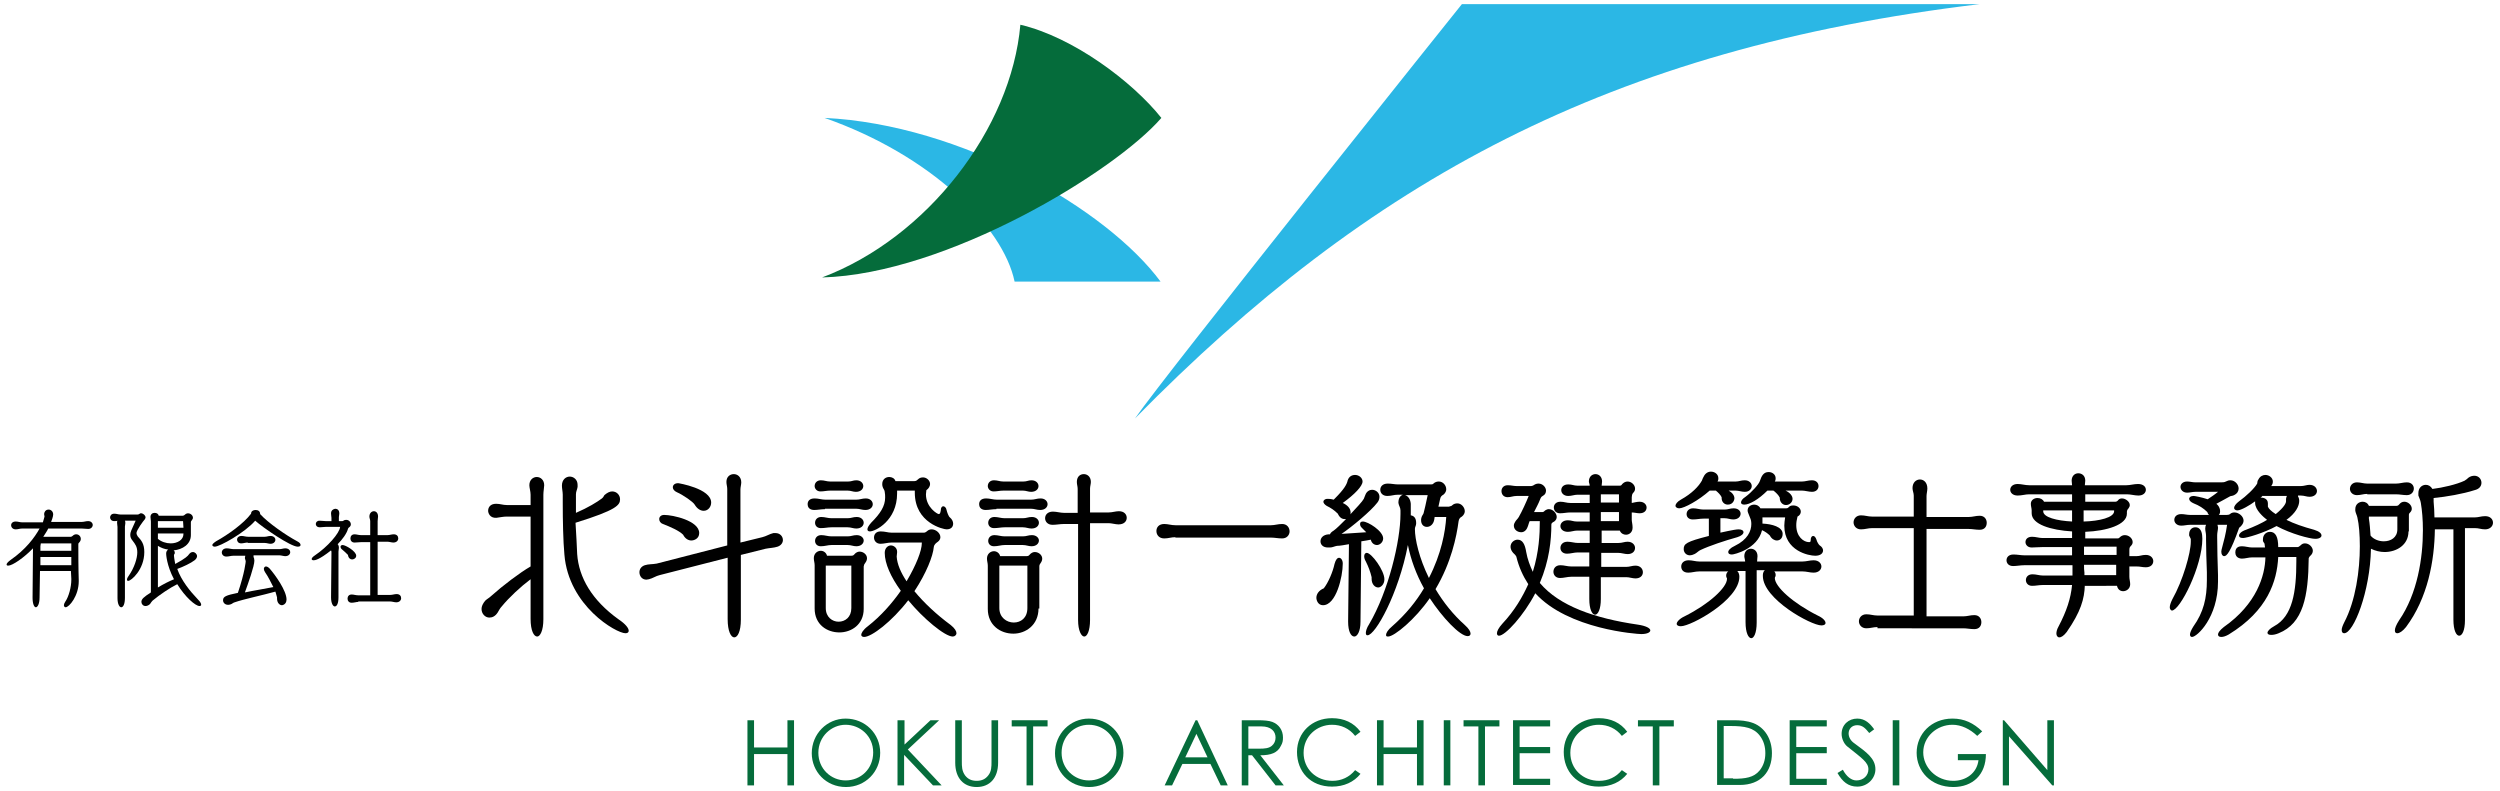 <?xml version="1.0" encoding="UTF-8"?>
<svg xmlns="http://www.w3.org/2000/svg" xmlns:xlink="http://www.w3.org/1999/xlink" version="1.1" x="0px" y="0px" viewBox="0 0 606.4 191.9" style="enable-background:new 0 0 606.4 191.9;" xml:space="preserve">
<style type="text/css">
	.st0{fill:#2BB7E5;}
	.st1{fill:#056C3B;}
</style>
<g id="レイヤー_1">
</g>
<g id="レイヤー_2">
	<g>
		<g>
			<path class="st0" d="M246.1,68.3h35.4c-13-17.6-48.3-38.1-81.5-39.7C225.7,37.6,243.3,54.9,246.1,68.3z"></path>
			<path class="st1" d="M247.5,6c12.8,3,27.2,13.8,34.2,22.6c-11.2,13-52.1,37.9-82.3,38.7C224.9,57.7,245.3,31.2,247.5,6z"></path>
			<path class="st0" d="M275.3,101.5C332,43.8,390.3,11.8,480.2,1H354.6C354.6,1,282.6,90.9,275.3,101.5z"></path>
		</g>
		<g>
			<g>
				<path d="M9.7,138.6l-0.1,6.3c0,1.6-0.5,2.4-0.9,2.4c-0.4,0-0.8-0.8-0.8-2.3c0,0,0-0.1,0-0.1l0.1-11.9c-2.2,2.3-5,4.2-6,4.2      c-0.3,0-0.4-0.1-0.4-0.3c0-0.2,0.3-0.6,1-1.1c3.6-2.5,5.8-5.4,7-7.6H5.4c-0.6,0-1,0.2-1.6,0.2c-0.7,0-1.1-0.5-1.1-1      c0-0.5,0.4-0.9,1.1-0.9c0.6,0,1,0.2,1.6,0.2h5c0.2-0.6,0.3-1.1,0.4-1.4c0-0.2-0.1-0.4-0.1-0.6c0-0.4,0.3-1.1,1.1-1.1      c0.5,0,1.1,0.4,1.1,1.2c0,0.1,0,0.5-0.5,1.8h7.4c0.6,0,1-0.2,1.6-0.2c0.7,0,1.1,0.5,1.1,0.9c0,0.5-0.4,1-1.1,1      c-0.6,0-1-0.1-1.6-0.1h-8.1c-0.3,0.7-0.8,1.3-1.2,2h6.7c0.1,0,0.3-0.1,0.4-0.2c0.3-0.3,0.6-0.4,0.9-0.4c0.6,0,1.1,0.5,1.1,1.1      c0,0.3-0.1,0.6-0.4,0.9c-0.2,0.2-0.2,0.2-0.2,0.5c0,6.5,0.1,8.2,0.1,8.6c0,0.1,0,0.2,0,0.3c0,3.5-2.3,6.3-3.2,6.3      c-0.2,0-0.4-0.2-0.4-0.5c0-0.2,0.1-0.5,0.3-0.8c0.9-1.3,1.5-3.6,1.5-5.4c0-0.1,0-0.2,0-0.2c0-0.7-0.1-1.3-0.1-1.9H9.7z       M17.3,135.1H9.8v2h7.5V135.1z M17.3,131.8H9.9c0,0.2-0.1,0.5-0.1,0.7v1.1h7.5V131.8z"></path>
				<path d="M28.5,127.8c0-0.3-0.1-0.6-0.1-1c0-0.2,0-0.4,0.1-0.5c-0.2,0.1-0.5,0.1-0.8,0.1c-0.7,0-1-0.5-1-0.9c0-0.4,0.3-0.9,1-0.9      c0.6,0,1,0.2,1.5,0.2h4.2c0.2,0,0.3-0.1,0.5-0.2c0.1-0.1,0.2-0.1,0.3-0.1c0.5,0,1.1,0.5,1.1,1c0,0.2-0.1,0.3-0.2,0.5      c-0.3,0.3-2,2.6-2,3.3c0,0.2,0.1,0.5,0.3,0.8c0.9,1,1.6,1.8,1.6,3.8c0,4.3-3.2,7-3.9,7c-0.2,0-0.3-0.1-0.3-0.3s0.1-0.5,0.4-0.9      c1.4-2,2.1-4.3,2.1-5.7c0-1.4-0.5-2-1.1-2.8c-0.5-0.6-0.6-1-0.6-1.5c0-0.6,0.2-1,1.3-3.4h-2.6c0.1,0.2,0.1,0.3,0.1,0.6      c0,0.3-0.1,0.6-0.1,0.8v17.3c0,1.5-0.4,2.3-0.9,2.3c-0.4,0-0.9-0.7-0.9-2.2V127.8z M36.6,126.5c0-0.4-0.1-0.8-0.1-1.1      c0-0.7,0.5-1,1-1c0.5,0,0.9,0.2,1,0.7h5.8c0,0,0.3,0,0.6-0.3c0.2-0.2,0.5-0.3,0.7-0.3c0.5,0,1.2,0.4,1.2,1.1      c0,0.2-0.1,0.3-0.2,0.5c-0.2,0.2-0.3,0.4-0.3,0.6l0,3c0,0,0,0,0,0.1c0,2.2-2,3.5-4.2,3.7c0.2,0.1,0.3,0.3,0.3,0.6      c0,0.1,0,0.2-0.1,0.3c-0.1,0.1-0.1,0.3-0.1,0.4c0,0.1,0.1,1,0.3,2c2.6-1.4,3.1-2,3.3-2.3c0.3-0.4,0.6-0.6,1-0.6c0.5,0,1,0.5,1,1      c0,0.3-0.2,0.7-0.6,1c-0.9,0.7-2.8,1.6-4.2,2.1c1,2.8,3,5.3,5.1,7.5c0.5,0.5,0.7,0.9,0.7,1.2c0,0.2-0.2,0.3-0.4,0.3      c-1,0-3.5-2.2-5.4-5.3c-1.8,0.9-4.2,2.5-6,4c-0.2,0.2-0.4,0.5-0.6,0.8c-0.3,0.3-0.7,0.5-1.1,0.5c-0.6,0-1-0.5-1-1      c0-0.7,0.6-1.2,2.3-2.3V126.5z M44.4,126.4h-6.1v1.6h6.2L44.4,126.4z M44.5,129.4h-6.2v1.3c0.8,0.7,2,1.1,3.1,1.1      c1.6,0,3.1-0.8,3.1-2.3C44.5,129.5,44.5,129.5,44.5,129.4L44.5,129.4z M38.3,142.5c1.3-0.8,2.7-1.5,3.9-2      c-1.8-3.4-1.9-6.1-1.9-6.2c0-0.5,0.2-0.8,0.5-1c-0.9-0.1-1.7-0.4-2.5-0.9V142.5z"></path>
				<path d="M52.1,132.6c-0.4,0-0.6-0.2-0.6-0.4c0-0.2,0.3-0.5,0.9-0.9c2.9-1.6,6.7-4.3,8.5-6.7c0-0.6,0.5-0.9,1.1-0.9      s1.1,0.3,1.1,1c1.9,2.1,6.2,5.1,9,6.6c0.6,0.3,0.8,0.6,0.8,0.9c0,0.3-0.3,0.4-0.7,0.4c-1.7,0-8.4-4.6-10.3-6.3      C59.4,129.2,53.3,132.6,52.1,132.6z M61.5,135.1c0.1,0.2,0.2,0.5,0.2,0.9c0,1.3-1.5,5.5-2.3,7.7c2.3-0.5,5-0.9,6.9-1.3      c-0.6-1.2-1.3-2.6-2-3.6c-0.2-0.3-0.3-0.6-0.3-0.8c0-0.3,0.2-0.6,0.5-0.6c0.3,0,0.6,0.2,0.9,0.5c1.4,1.6,4.1,5.4,4.1,7.5      c0,1.3-1.1,1.4-1.1,1.4c-0.6,0-1.2-0.6-1.2-1.6c0-0.1,0-0.2,0-0.3c-0.1-0.3-0.2-0.8-0.4-1.4c-3.2,0.9-7.6,1.8-9.9,2.6      c-0.4,0.1-0.6,0.4-1,0.5c-0.2,0.1-0.5,0.1-0.6,0.1c-0.7,0-1.2-0.5-1.2-1.1c0-0.9,0.7-1.2,3.6-1.8c1.7-5,1.9-7.6,1.9-7.6      c0-0.3-0.2-0.6-0.2-0.9c0-0.2,0.1-0.3,0.1-0.5h-2.9c-0.6,0-1.1,0.2-1.7,0.2c-0.7,0-1.1-0.5-1.1-1s0.4-1,1.2-1      c0.6,0,1.1,0.2,1.7,0.2h11.1c0.5,0,0.9-0.2,1.4-0.2c0.8,0,1.2,0.5,1.2,0.9c0,0.5-0.4,1-1.2,1c-0.4,0-1-0.2-1.4-0.2H61.5z       M60.1,131.6c-0.5,0-1.1,0.2-1.6,0.2c-0.7,0-1-0.5-1-0.9c0-0.5,0.4-0.9,1.1-0.9c0.5,0,1,0.2,1.6,0.2h4c0.5,0,0.9-0.2,1.4-0.2      c0.8,0,1.2,0.5,1.2,0.9c0,0.5-0.4,1-1.2,1c-0.4,0-0.9-0.2-1.4-0.2H60.1z"></path>
				<path d="M80.4,134c0-0.2,0-0.3-0.1-0.5c-2.9,2.3-3.9,2.4-4.2,2.4c-0.3,0-0.5-0.1-0.5-0.3c0-0.2,0.2-0.5,0.8-0.9      c3-2,6-5.4,6.1-6.9H79c-0.5,0-0.9,0.1-1.4,0.1c-0.7,0-1-0.4-1-0.8c0-0.4,0.3-0.8,0.9-0.8c0.5,0,1,0.1,1.5,0.1h1.4l0-0.8      c0-0.3-0.1-0.6-0.1-1c0,0,0,0,0-0.1c0-0.7,0.5-1,1-1.1c0.5,0,1,0.3,1,1.1c0,0,0,0,0,0.1c0,0.3-0.1,0.6-0.1,0.8      c0,0.1,0,0.1,0,0.1v0.9H83c0.1,0,0.2,0,0.3-0.1c0.3-0.2,0.5-0.2,0.7-0.2c0.6,0,1.1,0.5,1.1,1.1c0,0.2-0.1,0.5-0.4,0.7      c-0.1,0.1-0.2,0.1-0.3,0.4c-0.3,1.1-1.3,2.5-2.5,3.7c0.2,0.2,0.3,0.5,0.3,0.9c0,0.3-0.1,0.6-0.1,0.9v11.1c0,1.5-0.4,2.2-0.9,2.2      c-0.4,0-0.9-0.7-0.9-2.2L80.4,134z M83,133.3c-0.3-0.2-0.4-0.5-0.4-0.7c0-0.2,0.2-0.4,0.5-0.4c0.7,0,3.3,1.5,3.3,2.6      c0,0.6-0.6,0.9-1,0.9s-0.9-0.3-1-1.1C84,134.2,83.4,133.6,83,133.3z M86.9,146c-0.5,0-1,0.2-1.6,0.2c-0.7,0-1-0.5-1-1      c0-0.5,0.3-1,1-1c0.5,0,1,0.2,1.6,0.2h2.9v-12.9h-2.2c-0.5,0-1,0.1-1.6,0.1c-0.7,0-1-0.5-1-1c0-0.5,0.3-1,1-1      c0.5,0,1,0.2,1.6,0.2h2.2v-3.4c0-0.4-0.2-0.7-0.2-1.1c0-0.8,0.5-1.3,1.1-1.3c0.5,0,1,0.4,1,1.3c0,0.3-0.1,0.7-0.1,1.1v3.4H94      c0.5,0,1-0.2,1.5-0.2c0.8,0,1.1,0.5,1.1,1c0,0.5-0.4,1-1.2,1c-0.4,0-1-0.2-1.4-0.2h-2.4v12.9h3.1c0.5,0,1-0.2,1.5-0.2      c0.8,0,1.1,0.5,1.1,1s-0.4,1-1.2,1c-0.4,0-1-0.2-1.4-0.2H86.9z"></path>
			</g>
			<g>
				<path d="M128.7,140.5c-2.4,1.8-5.2,4.4-7,6.6c-0.4,0.4-0.7,1-1,1.5c-0.6,0.9-1.3,1.2-2,1.2c-1,0-1.9-0.9-1.9-2.1      c0-0.6,0.3-1.3,0.9-2c0.4-0.4,1-0.7,1.4-1.1c2.9-2.6,7-5.7,9.6-7.2v-12.1h-5.8c-0.8,0-1.7,0.2-2.5,0.3c-1.6,0.1-2-1.2-2-1.7      c0-0.9,0.6-1.7,1.9-1.7c0,0,0,0,0.1,0c0.9,0,1.6,0.3,2.5,0.3h5.8V120c0-0.8-0.3-1.7-0.3-2.3c0-1.3,0.9-2,1.8-2s1.8,0.7,1.8,2      c0,0.5-0.2,1.5-0.2,2.3v30.2c0,2.8-0.8,4.2-1.5,4.2c-0.8,0-1.6-1.4-1.6-4.3V140.5z M140,134.4c0.4,5.7,3.6,11.2,10,15.8      c1.8,1.2,2.5,2.2,2.5,2.8c0,0.4-0.3,0.6-0.8,0.6c-2.2,0-13.8-6.6-14.8-19.1c-0.3-3.2-0.4-8.4-0.4-12.4c0-0.7,0-1.4,0-2.1      c0-0.7-0.2-1.5-0.2-2.2c0-1.5,1-2.2,1.9-2.2c0.9,0,1.9,0.7,1.9,2c0,0.1,0,0.3,0,0.5c-0.1,0.7-0.4,1.1-0.4,1.8c0,1.3,0,2.8,0,4.5      c3-1.3,5.1-2.6,6.3-3.5c0.4-0.3,0.5-0.7,0.6-0.8c0.7-0.6,1.3-0.9,1.9-0.9c1.1,0,1.9,0.9,1.9,1.9c0,1.4-0.8,2.6-10.8,5.7      C139.8,129.7,139.9,132.4,140,134.4z"></path>
				<path d="M176.4,135.3l-16.4,4.2c-0.9,0.2-1.7,0.8-2.6,1c-0.2,0-0.4,0.1-0.6,0.1c-1.1,0-1.7-0.9-1.7-1.8c0-0.7,0.4-1.4,1.3-1.7      c0.9-0.3,1.9-0.2,2.9-0.4l17.1-4.4v-13.7c0-0.6-0.2-1.1-0.2-1.7v0c0-1.3,0.9-1.9,1.8-1.9c0.9,0,1.8,0.7,1.8,2      c0,0.5-0.2,1.2-0.2,1.7v12.9l5.3-1.3c0.9-0.2,1.8-0.8,2.7-1c0.2,0,0.4,0,0.5,0c1.1,0,1.8,0.8,1.8,1.7c0,0.6-0.4,1.3-1.3,1.6      c-0.9,0.3-1.9,0.3-2.9,0.5l-6,1.5v15.7c0,2.9-0.8,4.3-1.6,4.3c-0.8,0-1.6-1.5-1.6-4.4V135.3z M160.8,127.1      c-0.6-0.2-0.9-0.7-0.9-1.2c0-0.5,0.4-1,1.2-1c2.1,0,8.5,1.4,8.5,4.4c0,1.4-1.3,1.8-1.9,1.8c-0.7,0-1.5-0.4-2-1.4      C164.7,128.7,162.6,127.8,160.8,127.1z M172.5,121.9c0,1.1-0.8,2-1.8,2c-0.8,0-1.6-0.5-2.2-1.5c-0.4-0.7-2.9-2.4-4.3-3      c-0.7-0.3-1-0.8-1-1.2c0-0.5,0.4-1,1.3-1C164.6,117.2,172.5,118.5,172.5,121.9z"></path>
				<path d="M200.1,123.5c-0.9,0-1.8,0.2-2.6,0.2c-0.2,0-1.6,0-1.6-1.4c0-0.7,0.4-1.4,1.7-1.4c0.9,0,1.7,0.3,2.6,0.3h7.5      c0.9,0,1.4-0.3,2.3-0.3c1.1,0,1.7,0.7,1.7,1.4c0,0.7-0.6,1.4-1.8,1.4c-0.8,0-1.4-0.3-2.2-0.3H200.1z M209.5,147.7      c0,3.8-3,5.7-5.9,5.7c-3,0-6-1.9-6-5.8v-10.5c0-0.6-0.2-1.1-0.2-1.7c0-1.2,0.9-1.8,1.7-1.8c0.6,0,1.3,0.4,1.5,1.2h5.9      c0.1,0,0.5,0,0.7-0.3c0.4-0.5,0.9-0.7,1.3-0.7c0.9,0,1.8,0.7,1.8,1.6c0,0.3-0.1,0.7-0.4,1.1c-0.3,0.4-0.3,0.4-0.4,0.9      L209.5,147.7L209.5,147.7z M201.4,119c-0.9,0-1.5,0.2-2.4,0.2s-1.4-0.7-1.4-1.3c0-0.7,0.5-1.4,1.5-1.4c0.9,0,1.4,0.3,2.3,0.3      h4.3c0.9,0,1.2-0.3,2-0.3c1.1,0,1.7,0.7,1.7,1.4c0,0.7-0.6,1.4-1.8,1.4c-0.7,0-1.2-0.3-2-0.3H201.4z M201.7,127.9      c-0.9,0-1.6,0.2-2.6,0.2c-1,0-1.4-0.7-1.4-1.3c0-0.7,0.5-1.4,1.5-1.4c0.9,0,1.6,0.3,2.5,0.3h3.9c0.9,0,1.3-0.3,2.2-0.3      c1.1,0,1.7,0.7,1.7,1.4c0,0.7-0.6,1.4-1.8,1.4c-0.7,0-1.3-0.3-2.1-0.3H201.7z M201.7,132.2c-0.9,0-1.6,0.3-2.6,0.3      c-1,0-1.4-0.7-1.4-1.3c0-0.7,0.5-1.4,1.5-1.4c0.9,0,1.6,0.3,2.5,0.3h3.9c0.9,0,1.3-0.3,2.2-0.3c1.1,0,1.7,0.7,1.7,1.3      c0,0.7-0.6,1.4-1.8,1.4c-0.7,0-1.3-0.3-2.1-0.3H201.7z M206.6,137.2h-6.3v10.3c0,2.2,1.6,3.3,3.1,3.3c1.6,0,3.1-1.1,3.1-3.3      V137.2z M216.2,131.6c-0.8,0-1.8,0.3-2.6,0.3c-1.1,0-1.6-0.8-1.6-1.5c0-0.8,0.5-1.5,1.6-1.5c1.1,0,1.8,0.3,2.6,0.3h7.9      c0.3,0,0.4-0.1,0.7-0.3c0.4-0.4,0.8-0.5,1.2-0.5c1,0,2.1,0.9,2.1,1.9c0,0.4-0.2,0.8-0.6,1.1c-0.4,0.3-0.9,0.6-1,1.3      c-0.2,2.2-1.8,6.3-4.7,10.7c2.3,2.8,5.4,5.7,8.8,8.2c1,0.8,1.4,1.5,1.4,2c0,0.4-0.4,0.8-0.9,0.8c-1.9,0-7.2-4.4-10.8-8.8      c-4,5.2-8.9,8.9-10.7,8.9c-0.4,0-0.7-0.2-0.7-0.5c0-0.4,0.4-1.2,1.6-2.1c3.2-2.5,5.9-5.6,8-8.6c-2.4-3.3-3.9-6.6-3.9-9.2      c0-1.2,0.8-1.8,1.5-1.8s1.5,0.6,1.5,1.5c0,0,0,0.1,0,0.2c0,0.3-0.1,0.7-0.1,1c0.1,1.8,1,3.9,2.4,6c2.3-3.9,3.7-7.4,3.7-9.3      c0,0,0,0,0-0.1H216.2z M217.6,119.1c0,0.2,0,0.4,0,0.6c0,6.6-5.3,9.2-6.6,9.2c-0.4,0-0.6-0.2-0.6-0.5c0-0.4,0.3-0.9,0.9-1.6      c2.2-2.2,3.4-4,3.4-6.1c0-0.4,0-0.9-0.1-1.4c0-0.4-0.4-0.8-0.5-1.2c-0.1-0.3-0.1-0.5-0.1-0.7c0-1.1,0.8-1.7,1.7-1.7      c0.6,0,1.3,0.3,1.5,1h4.6c0.9,0,0.8-0.9,2.1-0.9c0.9,0,1.7,0.8,1.7,1.6c0,0.5-0.3,1.1-0.9,1.5c0,0.4-0.1,0.7-0.1,1      c0,3.2,2.8,4.8,3.1,4.8c0.3,0,0.4-0.3,0.5-0.9c0-0.7,0.3-1,0.6-1c0.3,0,0.7,0.3,0.8,0.9c0.1,0.5,0.5,1.6,0.8,1.8      c0.5,0.4,0.8,1,0.8,1.5c0,0.8-0.5,1.4-1.6,1.4c-0.7,0-7.7-1.5-7.7-8.9c0-0.2,0-0.3,0-0.5H217.6z"></path>
				<path d="M241.7,123.5c-0.9,0-1.8,0.2-2.6,0.2c-0.2,0-1.6,0-1.6-1.4c0-0.7,0.4-1.4,1.7-1.4c0.9,0,1.7,0.3,2.6,0.3h8.3      c0.9,0,1.4-0.3,2.3-0.3c1.1,0,1.7,0.7,1.7,1.4c0,0.7-0.6,1.4-1.8,1.4c-0.8,0-1.4-0.3-2.2-0.3H241.7z M251.9,147.6      c0,4-3.1,6.1-6.1,6.1c-3.1,0-6.2-2-6.2-6v-10.5c0-0.6-0.2-1.1-0.2-1.7c0-1.2,0.9-1.8,1.7-1.8c0.6,0,1.3,0.4,1.5,1.2h6.4      c0.1,0,0.5,0,0.7-0.3c0.4-0.5,0.9-0.7,1.3-0.7c0.9,0,1.8,0.7,1.8,1.6c0,0.3-0.1,0.7-0.4,1.1c-0.3,0.4-0.3,0.6-0.3,0.9V147.6z       M243.4,119c-0.9,0-1.5,0.2-2.4,0.2c-0.9,0-1.4-0.7-1.4-1.3c0-0.7,0.5-1.4,1.5-1.4c0.9,0,1.4,0.3,2.3,0.3h4.8      c0.9,0,1.2-0.3,2-0.3c1.1,0,1.7,0.7,1.7,1.4c0,0.7-0.6,1.4-1.8,1.4c-0.7,0-1.2-0.3-2-0.3H243.4z M243.7,127.9      c-0.9,0-1.6,0.2-2.6,0.2c-1,0-1.4-0.7-1.4-1.3c0-0.7,0.5-1.4,1.5-1.4c0.9,0,1.6,0.3,2.5,0.3h4.4c0.9,0,1.3-0.3,2.2-0.3      c1.1,0,1.7,0.7,1.7,1.4c0,0.7-0.6,1.4-1.8,1.4c-0.7,0-1.3-0.3-2.1-0.3H243.7z M243.7,132.2c-0.9,0-1.6,0.3-2.6,0.3      c-1,0-1.4-0.7-1.4-1.3c0-0.7,0.5-1.4,1.5-1.4c0.9,0,1.6,0.3,2.5,0.3h4.4c0.9,0,1.3-0.3,2.2-0.3c1.1,0,1.7,0.7,1.7,1.3      c0,0.7-0.6,1.4-1.8,1.4c-0.7,0-1.3-0.3-2.1-0.3H243.7z M249.1,137.2h-6.7v10.3c0,2.3,1.8,3.5,3.5,3.5c1.7,0,3.3-1.1,3.3-3.5      V137.2z M261.4,127.1h-3.3c-1,0-1.8,0.2-2.8,0.2c-1.2,0-1.8-0.8-1.8-1.6c0-0.8,0.6-1.6,1.9-1.6c0.9,0,1.8,0.3,2.7,0.3h3.3v-5.8      c0-0.6-0.2-1.1-0.2-1.7v0c0-1.3,0.8-1.9,1.7-1.9c0.8,0,1.7,0.6,1.7,1.9c0,0.5-0.2,1.1-0.2,1.6v5.8h4.5c0.9,0,1.7-0.3,2.5-0.3      c1.3,0,1.9,0.8,1.9,1.6s-0.6,1.6-2,1.6c-0.7,0-1.7-0.3-2.4-0.3h-4.5v23.5c0,2.6-0.7,4-1.4,4s-1.5-1.4-1.5-4V127.1z"></path>
				<path d="M285.1,130.3c-1,0-1.7,0.3-2.7,0.3c-1.3,0-1.9-0.9-1.9-1.8c0-0.9,0.6-1.7,1.9-1.7c0.9,0,1.7,0.3,2.7,0.3h23.2      c0.9,0,1.7-0.3,2.7-0.3c1.2,0,1.8,0.9,1.8,1.8c0,0.8-0.6,1.7-1.8,1.7c-1,0-1.8-0.2-2.7-0.2H285.1z"></path>
				<path d="M323.7,136.8c0.3-1.1,0.7-1.5,1.1-1.5c0.5,0,0.9,0.6,0.9,1.4c0,3.2-1.6,10.1-4.8,10.1c-1.2,0-1.6-1.2-1.6-1.8      c0-0.9,0.6-1.8,1.8-2.3C322.2,141.3,323.3,138.7,323.7,136.8z M327.2,132c-1.1,0.2-2.2,0.4-2.9,0.4c-0.6,0.1-1.1,0.4-1.7,0.4      c-0.2,0-0.4,0-0.5,0c-1.2,0-1.8-0.7-1.8-1.5s0.6-1.6,2-1.7h0.3c0.1-0.3,0.4-0.6,0.9-0.9c0.6-0.4,1.8-1.6,3-2.8      c-0.1,0-0.2,0-0.4,0c-0.6,0-1.2-0.4-1.6-1.3c-0.9-0.9-1.7-1.4-2.7-1.9c-0.5-0.3-0.8-0.7-0.8-1s0.3-0.7,1-0.7      c0.3,0,0.8,0,1.5,0.2l0.3-0.3c2.2-2.2,2.9-3.4,3.1-4.4c0.3-0.9,1-1.3,1.8-1.3c0.9,0,1.8,0.7,1.8,1.6c0,1.1-1.9,3.1-4.8,5.2      c1.1,0.5,1.9,1.3,1.9,2.3c0,0.2,0,0.4-0.1,0.5c1.5-1.6,3-3.2,3.3-3.8c0.2-0.4,0.2-0.6,0.4-1c0.3-0.8,1-1.2,1.6-1.2      c0.9,0,1.8,0.7,1.8,1.7c0,0.4-0.1,0.9-0.5,1.4c-1.6,2.1-6.2,5.9-8.7,7.6c1.8-0.1,4.3-0.3,6-0.4l-1.1-1.1      c-0.3-0.3-0.4-0.6-0.4-0.9c0-0.4,0.2-0.6,0.7-0.6c1.2,0,4.9,2.3,4.9,4.1c0,0.9-0.8,1.6-1.5,1.6c-0.6,0-1.3-0.4-1.5-1.3      c-0.6,0.1-1.4,0.3-2.3,0.4l-0.2,19.5c0,2.4-0.8,3.6-1.5,3.6c-0.8,0-1.5-1.2-1.5-3.6c0,0,0,0,0-0.1L327.2,132z M331.3,136.2      c-0.3-0.5-0.4-0.9-0.4-1.3c0-0.5,0.3-0.8,0.6-0.8c1.2,0,4.3,4.3,4.3,6.4c0,1.3-0.9,2-1.5,2c-0.8,0-1.6-0.8-1.6-2.1      c0-0.1,0-0.3,0-0.4C332.4,138.7,331.9,137.4,331.3,136.2z M351.6,122.8c0.2,0,0.4,0,0.6-0.2c0.4-0.4,0.9-0.5,1.3-0.5      c1,0,1.8,1,1.8,1.9c0,0.4-0.2,0.9-0.7,1.3c-0.4,0.2-0.7,0.5-0.8,1.1c-0.5,3.8-1.8,10.1-5.6,16.5c1.9,3.2,4.3,6.2,7.1,8.7      c1,0.9,1.4,1.6,1.4,2.1c0,0.4-0.3,0.6-0.7,0.6c-1.9,0-6.2-4.6-9.2-9.2c-3.5,5.1-8.6,9.3-10.1,9.3c-0.4,0-0.5-0.1-0.5-0.4      c0-0.4,0.4-1.2,1.5-2.1c3.3-2.9,5.8-6,7.7-9.2c-1.9-3.4-3.2-7-3.9-10.5c-2.3,11.9-7.9,21.9-9.8,21.9c-0.3,0-0.4-0.2-0.4-0.6      c0-0.4,0.2-1.2,0.8-2.1c4.7-8,7.6-20.2,7.6-26.7c0-0.3,0-0.6,0-0.9c0-0.7-0.4-1.1-0.5-1.8c0,0,0-0.1,0-0.1      c0-1.1,0.5-1.7,1.1-1.9h-1.2c-1,0-1.6,0.3-2.6,0.3c-1.1,0-1.7-0.7-1.7-1.5c0-0.8,0.6-1.5,1.8-1.5c1,0,1.6,0.2,2.5,0.2h8      c0.2,0,0.4,0,0.6-0.2c0.4-0.4,0.9-0.5,1.3-0.5c1,0,1.8,0.9,1.8,1.9c0,0.4-0.2,0.9-0.7,1.3c-0.4,0.2-0.7,0.5-0.8,1.1l-0.4,1.8      H351.6z M348,125.3l-0.1,0.7c-0.2,1.2-1,1.8-1.8,1.8c-0.8,0-1.4-0.6-1.4-1.6c0-0.2,0-0.4,0.1-0.7c0.1-0.4,0.4-0.7,0.5-1      c0.3-1.3,0.5-1.9,1-4.4h-5.5c0.7,0.2,1.3,0.9,1.4,2.1c0,0.4,0,0.9,0,1.3c0,0.4,0,0.9,0,1.5c0.7,0.1,1.3,0.6,1.3,1.8      c0,0.1,0,0.1,0,0.2c0,0.5-0.3,0.8-0.3,1.3c0,2.5,1,7,3.4,11.9c3-5.8,4-11.3,4.2-14.8H348z"></path>
				<path d="M371,126.5c-0.2,0.4-0.3,1-0.5,1.4c-0.3,0.8-0.9,1.2-1.5,1.2c-0.9,0-1.8-0.6-1.8-1.6c0-0.3,0.1-0.6,0.3-0.9      c0.2-0.4,0.7-0.8,0.9-1.2c0.8-1.4,1.8-3.6,2.4-5.1h-2.9c-0.9,0-1.4,0.3-2.2,0.3c-1,0-1.5-0.7-1.5-1.5c0-0.7,0.5-1.4,1.5-1.4      c0.9,0,1.4,0.2,2.2,0.2h3.5c0.2,0,0.4-0.1,0.6-0.2c0.4-0.3,0.8-0.4,1.2-0.4c1,0,1.8,0.9,1.8,1.7c0,0.5-0.2,1-0.8,1.3      c-0.4,0.2-0.5,0.5-0.7,1c-0.3,0.8-0.9,1.9-1.4,2.9h2.1c0.2,0,0.4-0.2,0.6-0.4c0.3-0.2,0.6-0.3,0.9-0.3c1,0,1.9,1,1.9,1.9      c0,0.4-0.2,0.8-0.6,1.1c-0.4,0.2-0.7,0.4-0.7,0.7c0,3.8-0.5,8.8-2.8,14.2c4.7,5.6,13.4,8.6,23.7,10.1c2.1,0.3,3.1,0.9,3.1,1.4      s-0.8,0.9-2.2,0.9c-0.9,0-17.7-1.1-25.7-9.9c-2.8,5.4-7.3,10.3-8.8,10.3c-0.3,0-0.5-0.2-0.5-0.6c0-0.5,0.4-1.3,1.3-2.3      c3-3.2,4.9-6.5,6.3-9.6c-1.3-2-2.3-4.2-2.9-6.7c-0.3-0.6-0.7-0.7-1-1.2c-0.3-0.4-0.4-0.9-0.4-1.2c0-1,0.9-1.7,1.7-1.7      c1.2,0,1.8,1.1,2.1,3c0.3,1.7,0.9,3.3,1.6,4.8c1.5-4.8,1.7-9.1,1.7-12.3H371z M388.3,139.9v5.4c0,2.5-0.7,3.8-1.4,3.8      c-0.7,0-1.4-1.3-1.4-3.8v-5.4h-4.4c-0.9,0-1.8,0.3-2.7,0.3c-1.1,0-1.6-0.8-1.6-1.5c0-0.8,0.5-1.6,1.7-1.6c0.9,0,1.7,0.3,2.6,0.3      h4.4v-3.4h-2.8c-0.9,0-1.7,0.3-2.6,0.3c-1.1,0-1.6-0.7-1.6-1.4c0-0.8,0.6-1.5,1.7-1.5c0.9,0,1.7,0.3,2.6,0.3h2.8v-3h-3.1      c-0.7,0-1.4,0.3-2.2,0.3c-1.2,0-1.8-0.7-1.8-1.4c0-0.7,0.6-1.4,1.8-1.4c0.9,0,1.3,0.3,2.2,0.3h3.1v-2.2h-4.7      c-0.9,0-1.6,0.2-2.5,0.2c-1,0-1.5-0.7-1.5-1.4c0-0.7,0.5-1.4,1.6-1.4c0.9,0,1.5,0.3,2.4,0.3h4.7v-2h-3c-0.7,0-1.4,0.3-2.2,0.3      c-1.1,0-1.7-0.7-1.7-1.4c0-0.7,0.5-1.4,1.7-1.4c0.9,0,1.4,0.3,2.2,0.3h3c0-0.4-0.2-0.7-0.2-1v0c0-1.2,0.8-1.8,1.6-1.8      c0.8,0,1.6,0.6,1.6,1.8c0,0.3-0.1,0.7-0.1,1h4.4c0.3,0,0.4-0.1,0.6-0.4c0.4-0.4,0.8-0.6,1.3-0.6c0.9,0,1.8,0.8,1.8,1.7      c0,0.4-0.1,0.7-0.5,1.1c-0.2,0.2-0.3,0.7-0.3,1v1.4c0.6-0.1,1.2-0.3,1.9-0.3c1.1,0,1.7,0.7,1.7,1.4c0,0.7-0.5,1.4-1.7,1.4      c-0.6,0-1.3-0.2-1.9-0.2v1.8c0,0.4,0.2,1.1,0.2,1.8c0,0,0,0.1,0,0.1c0,1.1-0.8,1.7-1.6,1.7c-0.6,0-1.2-0.3-1.5-1h-4.4v3h4.1      c0.9,0,1.4-0.3,2.2-0.3c1.2,0,1.8,0.8,1.8,1.5c0,0.8-0.6,1.5-1.8,1.5c-0.7,0-1.5-0.3-2.3-0.3h-4.1v3.4h6.1      c0.8,0,1.4-0.3,2.2-0.3c1.2,0,1.8,0.8,1.8,1.6c0,0.8-0.6,1.5-1.8,1.5c-0.7,0-1.5-0.3-2.2-0.3H388.3z M392.7,119.9h-4.4v2h4.4      V119.9z M392.7,124.2h-4.4v2.2h4.4V124.2z"></path>
				<path d="M419.3,119c0.9,0.5,1.4,1.2,1.4,1.9c0,0.3-0.3,1.5-1.6,1.5c-0.8,0-1.5-0.6-1.5-1.6c0,0,0-0.1,0-0.2      c-0.3-0.6-0.8-1.1-1.4-1.6h-1.5c-2.7,2.4-6.2,4.3-7.4,4.3c-0.5,0-0.9-0.3-0.9-0.6c0-0.4,0.4-1,1.3-1.5c2.7-1.5,4.3-3.2,5.1-4.6      c0.1-0.2,0.2-0.6,0.4-0.9c0.4-0.9,1.1-1.3,1.8-1.3c0.9,0,1.8,0.6,1.8,1.6c0,0.2,0,0.5-0.2,0.8h4.4c0.8,0,1.3-0.3,2.2-0.3      c1.1,0,1.7,0.7,1.7,1.4c0,0.7-0.6,1.4-1.7,1.4c-0.7,0-1.5-0.3-2.2-0.3H419.3z M430.2,138.4c0.3,0.3,0.5,0.6,0.5,1      c0,0.2,0,0.4-0.1,0.5c0,0-0.1,0.2-0.1,0.3c0,2.1,4.4,6.1,10.4,9.1c1.3,0.6,1.9,1.3,1.9,1.8c0,0.4-0.4,0.6-1,0.6      c-2.5,0-14.2-6.4-14.2-12c0-0.4,0-1,0.5-1.4h-2V151c0,2.6-0.7,3.8-1.3,3.8c-0.7,0-1.4-1.3-1.4-3.9v-12.4h-2      c0.4,0.4,0.5,1,0.5,1.4c0,5.6-11.7,12-14.2,12c-0.6,0-1-0.2-1-0.6c0-0.4,0.6-1.2,1.9-1.8c6-3,10.3-7,10.3-9.1      c0-0.1,0-0.2-0.1-0.3c-0.1-0.2-0.1-0.4-0.1-0.5c0-0.4,0.2-0.8,0.5-1h-7c-1,0-1.8,0.3-2.7,0.3c-1.2,0-1.7-0.7-1.7-1.5      s0.6-1.5,1.8-1.5c0.9,0,1.7,0.3,2.6,0.3h11.1c0-0.4-0.2-0.9-0.2-1.3c0-1.2,0.8-1.8,1.6-1.8c0.8,0,1.6,0.6,1.6,1.8      c0,0.4-0.1,0.8-0.1,1.3h11c0.9,0,1.8-0.3,2.7-0.3c1.3,0,1.9,0.8,1.9,1.5c0,0.7-0.6,1.5-1.9,1.5c-0.9,0-1.7-0.3-2.7-0.3H430.2z       M414.4,125.8h-1.2c-0.9,0-1.6,0.2-2.6,0.2c-1,0-1.5-0.6-1.5-1.3c0-0.7,0.5-1.4,1.6-1.4c0.9,0,1.6,0.3,2.5,0.3h5.1      c0.9,0,1.3-0.3,2.2-0.3c1.2,0,1.7,0.7,1.7,1.3c0,0.7-0.6,1.4-1.8,1.4c-0.7,0-1.3-0.3-2.1-0.3h-1v3.5c0.1,0,3.4-0.8,4.4-0.8      c0.8,0,1.2,0.3,1.2,0.7c0,0.4-0.5,0.9-1.5,1.2c-2.9,0.8-6.8,2.1-8.9,3.1c-0.5,0.2-1,0.8-1.5,1c-0.4,0.2-0.8,0.3-1.1,0.3      c-0.9,0-1.5-0.7-1.5-1.5c0-1.3,0.6-1.8,6.1-3.2V125.8z M427.5,125.6c0,0.5,0,1,0,1.4c2.3,0.1,4.9,0.8,4.9,2.5      c0,1.2-0.8,1.6-1.4,1.6c-0.6,0-1.3-0.4-1.7-1.2c-0.5-0.5-1.2-1-1.9-1.3c-1.1,4.6-6.8,5.9-7.3,5.9c-0.6,0-0.9-0.2-0.9-0.6      c0-0.4,0.5-1,1.6-1.5c3.1-1.5,4-3.6,4-5.3c0-0.6-0.1-1.1-0.3-1.5c-0.5-1.3-0.6-1.4-0.6-1.8c0-0.9,0.8-1.4,1.6-1.4      c0.6,0,1.2,0.3,1.5,0.9h6.2c0.9,0,0.5-0.7,1.8-0.7c1,0,1.8,0.7,1.8,1.5c0,0.4-0.2,0.9-0.8,1.2c-0.2,0.8-0.3,1.4-0.3,2.1      c0,2.8,1.8,4.1,3.1,4.1c0.3,0,0.4-0.1,0.4-0.5c0-0.7,0.3-1,0.6-1s0.6,0.3,0.8,0.9c0.1,0.5,0.6,1.3,0.8,1.4      c0.5,0.3,0.8,0.8,0.8,1.2c0,0.7-0.6,1.3-1.9,1.3c-1.5,0-7.5-1.1-7.5-7.3c0-0.6,0.1-1.3,0.2-2H427.5z M433.1,119      c1.1,0.5,1.7,1.3,1.7,2c0,0.8-0.7,1.5-1.6,1.5c-0.8,0-1.5-0.7-1.5-1.7c0,0,0-0.1,0-0.1c-0.3-0.6-0.8-1.1-1.4-1.6      c0,0-0.1-0.1-0.2-0.1h-1.4c-2.1,2.1-4.3,3.4-5.6,3.4c-0.5,0-0.8-0.2-0.8-0.5c0-0.4,0.3-0.9,1.1-1.4c1.5-1.1,3.3-3.1,3.5-3.9      c0.4-1.2,0.9-2.1,2.1-2.1c0.9,0,1.7,0.6,1.7,1.5c0,0.2,0,0.5-0.2,0.8h6.6c0.8,0,1.5-0.3,2.4-0.3c1.1,0,1.6,0.7,1.6,1.4      c0,0.7-0.5,1.4-1.6,1.4c-0.7,0-1.7-0.3-2.4-0.3H433.1z"></path>
				<path d="M455.4,152.1c-1,0-1.7,0.3-2.7,0.3c-1.2,0-1.8-0.9-1.8-1.7c0-0.8,0.6-1.7,1.8-1.7c1,0,1.7,0.3,2.7,0.3h8.8v-21.2h-10.1      c-1,0-1.7,0.3-2.7,0.3c-1.2,0-1.8-0.9-1.8-1.7c0-0.8,0.6-1.7,1.8-1.7c1,0,1.7,0.3,2.7,0.3h10.1v-5.1c0-0.6-0.3-1.2-0.3-1.8      c0-1.4,0.9-2.1,1.8-2.1c0.9,0,1.8,0.7,1.8,2.2c0,0.5-0.2,1.3-0.2,1.8v5.1h10.2c1,0,1.7-0.3,2.7-0.3c1.2,0,1.7,0.9,1.7,1.7      c0,0.9-0.5,1.7-1.7,1.7c-1,0-1.8-0.2-2.7-0.2h-10.2v21.2h8.9c1,0,1.7-0.3,2.7-0.3c1.2,0,1.7,0.9,1.7,1.7c0,0.9-0.5,1.7-1.7,1.7      c-1,0-1.8-0.2-2.7-0.2H455.4z"></path>
				<path d="M505.7,141.9c-0.1,3.4-1,6.5-4.4,11.4c-0.7,0.9-1.3,1.3-1.8,1.3c-0.4,0-0.7-0.4-0.7-0.9c0-0.4,0.1-1,0.5-1.7      c2-3.8,3-6.9,3.3-10.1h-7.1c-0.9,0-1.7,0.2-2.6,0.2c-1,0-1.5-0.7-1.5-1.4c0-0.7,0.5-1.4,1.6-1.4c0.9,0,1.7,0.3,2.5,0.3h7.2v-1.3      c0-0.4,0-0.8,0-1.2H491c-0.9,0-1.8,0.2-2.7,0.2c-1.1,0-1.6-0.7-1.6-1.4c0-0.7,0.5-1.4,1.7-1.4c0.9,0,1.8,0.2,2.6,0.2h11.6v-2      h-7.2c-0.9,0-1.8,0.1-2.6,0.1c-1,0-1.5-0.7-1.5-1.3c0-0.7,0.5-1.3,1.6-1.3c0.9,0,1.7,0.3,2.5,0.3h7.2v-1.6      c-5.1-0.3-9.8-1.7-9.8-4.4v-0.7c0-0.5-0.2-1-0.2-1.6c0-0.9,0.8-1.4,1.6-1.4c0.7,0,1.3,0.3,1.6,0.9h6.8v-1.8h-10.4      c-0.9,0-1.8,0.3-2.8,0.3c-1.2,0-1.8-0.7-1.8-1.4c0-0.7,0.6-1.4,1.8-1.4c0.9,0,1.8,0.3,2.8,0.3h10.4c0-0.4-0.1-0.7-0.1-1.1v0      c0-1.2,0.8-1.8,1.6-1.8c0.9,0,1.7,0.6,1.7,1.8c0,0.4-0.1,0.7-0.1,1.1h10.1c0.9,0,1.8-0.3,2.8-0.3c1.3,0,1.9,0.7,1.9,1.4      c0,0.7-0.6,1.4-1.8,1.4c-0.9,0-1.9-0.3-2.8-0.3h-10.1l0,1.8h7.3c0.2,0,0.5-0.1,0.7-0.4c0.2-0.3,0.6-0.4,0.9-0.4      c0.9,0,1.9,0.8,1.9,1.6c0,0.3-0.1,0.5-0.3,0.8c-0.3,0.3-0.4,0.6-0.4,0.9v0.4c0,2.7-4.9,4.2-10.1,4.4v1.6h7.8c0,0,0.4,0,0.5-0.2      c0.4-0.4,0.8-0.6,1.3-0.6c1,0,1.9,0.8,1.9,1.7c0,0.4-0.2,0.7-0.5,1c-0.2,0.2-0.3,0.4-0.3,0.9v1.5h1.7c0.9,0,1.3-0.3,2.3-0.3      c1.2,0,1.8,0.8,1.8,1.5c0,0.8-0.6,1.5-1.8,1.5c-0.9,0-1.3-0.2-2.3-0.2h-1.7v2.5c0,0.6,0.2,1.2,0.2,1.8c0,1.1-0.9,1.7-1.7,1.7      c-0.7,0-1.3-0.4-1.5-1.3H505.7z M502.6,123.8h-7v0.2c0,1.5,3.3,2.3,7,2.5V123.8z M512.8,123.8h-7.4v2.7c3.9-0.1,7.4-1,7.4-2.5      V123.8z M513.4,132.6h-7.9c0,0.7,0,1.4,0,2h7.9V132.6z M513.4,137h-7.9c0,0.7,0,1.3,0.1,1.9l0,0.6h7.7V137z"></path>
				<path d="M526.3,147.3c0-0.4,0.2-1.1,0.6-1.9c2.6-4.6,4.5-11.3,4.5-14c0-0.3,0-0.4,0-0.6c0-0.2-0.3-0.6-0.4-0.9      c0-0.1,0-0.2,0-0.3c0-1.1,0.7-1.7,1.5-1.7c1.5,0,1.7,1.6,1.7,2.8c0,6.6-5.4,17.4-7.4,17.4C526.5,148,526.3,147.7,526.3,147.3z       M537.8,127.1c0.1,0.3,0.2,0.6,0.2,0.9c0,0.5-0.2,1.2-0.2,1.8c0,0.1,0,0.3,0,0.6c0,1.8,0.1,6.9,0.2,9.1c0,0.5,0,1.1,0,1.6      c0,8.7-5.1,13.4-6.3,13.4c-0.3,0-0.5-0.2-0.5-0.6c0-0.4,0.3-1.1,0.8-1.9c2.5-3.5,3.3-6.9,3.3-11.3c0-0.6,0-1.3,0-1.9      c-0.1-2.3-0.2-6.1-0.2-7.9c0-0.4,0-0.7,0-0.9c0-0.7-0.2-1.2-0.2-1.8c0-0.4,0.1-0.7,0.2-0.9h-3.9c-0.7,0-1.4,0.2-2.1,0.2      c-1.1,0-1.7-0.7-1.7-1.4c0-0.7,0.5-1.4,1.7-1.4c0.7,0,1.4,0.2,2.1,0.2h4.6c-0.2-0.2-0.3-0.4-0.4-0.7c-0.9-0.9-2-1.6-3.3-2.1      c-0.7-0.3-1.1-0.7-1.1-1.1c0-0.4,0.4-0.7,1.1-0.7c0.2,0,1.9,0.3,3.4,0.8c0.9-0.6,1.8-1.2,2.5-1.8l-5.5,0c-0.7,0-1.3,0.2-2,0.2      c-1,0-1.6-0.7-1.6-1.4c0-0.6,0.5-1.3,1.6-1.3c0.7,0,1.3,0.2,2,0.2h6.3c0.2,0,0.8,0,1.1-0.2c0.4-0.2,0.7-0.3,1.1-0.3      c1.1,0,2,1,2,2c0,0.6-0.3,1.2-1.1,1.6c-0.3,0.2-0.9,0.2-1,0.3c-1.3,0.7-2.3,1.3-3.3,1.8c0.5,0.4,0.9,1,0.9,1.8c0,0,0,0.1,0,0.1      c0,0.3-0.1,0.6-0.3,0.8h1.9c0.6,0,0.8-0.2,0.8-0.2c0.3-0.3,0.7-0.4,1.1-0.4c1,0,2.2,0.9,2.2,2c0,0.4-0.2,0.9-0.7,1.4      c0,0-0.4,0.3-0.4,0.4c-2.1,5.9-3,6.8-3.6,6.8c-0.4,0-0.7-0.4-0.7-1.1c0-0.3,0.1-0.6,0.2-1c0.4-1.5,0.9-3.3,1.2-5.5H537.8z       M552.6,135.2c-0.3,5.7-2.5,12.9-12,18.7c-0.7,0.4-1.3,0.6-1.8,0.6c-0.5,0-0.8-0.2-0.8-0.6c0-0.4,0.4-1,1.4-1.8      c8-5.6,10-12.5,10.1-16.9h-3.2c-0.9,0-1.7,0.3-2.5,0.3c-0.1,0-1.6,0-1.6-1.5c0-1.4,1.1-1.5,1.6-1.5c0.8,0,1.7,0.3,2.5,0.3h3.1      c0-0.3-0.1-0.5-0.1-0.8c0-0.3-0.3-0.4-0.4-0.8c0-0.1,0-0.3,0-0.4c0-1.1,0.8-1.8,1.7-1.8c1.4,0,2,1.3,2,3.7h4.7      c0.2,0,0.5-0.2,0.7-0.4c0.4-0.4,0.7-0.5,1.1-0.5c1,0,1.9,0.9,1.9,1.8c0,0.4-0.2,0.9-0.7,1.3c-0.1,0.1-0.3,0.4-0.3,0.5      c-0.1,9.2-1.3,15.8-7.3,18.2c-0.7,0.3-1.3,0.4-1.8,0.4c-0.6,0-0.9-0.2-0.9-0.5c0-0.4,0.5-1,1.6-1.6c4.5-2.4,5.4-8.4,5.4-15.7      c0-0.4,0-0.8,0-1.1H552.6z M557.4,120.4c0.2,0.3,0.3,0.7,0.3,1.1c0,1.3-0.9,3-3.1,4.6c1.8,0.9,4.1,1.7,6.7,2.4      c1.3,0.4,1.8,0.9,1.8,1.4c0,0.4-0.5,0.8-1.5,0.8c-1.3,0-5.9-1.2-9.4-3.1c-3.1,1.7-7.3,2.9-8.1,2.9c-0.7,0-1-0.2-1-0.6      c0-0.4,0.5-1,1.7-1.4c2.1-0.8,3.8-1.6,5.1-2.4c-0.8-0.6-2.9-2.4-2.9-4.1c0-0.2,0-0.3,0-0.4c-1.2,0.9-3.4,2.2-4.3,2.2      c-0.5,0-0.8-0.3-0.8-0.6c0-0.4,0.4-1,1.2-1.6c1.8-1.3,3.7-3.1,4.4-4.3c0.1-0.4,0-0.6,0.3-1c0.4-0.8,1.1-1.1,1.7-1.1      c0.9,0,1.8,0.7,1.8,1.6c0,0.4-0.1,0.7-0.4,1.1h7.2c0.8,0,1.4-0.3,2.1-0.3c1.2,0,1.8,0.8,1.8,1.5c0,0.7-0.6,1.4-1.8,1.4      c-0.7,0-1.3-0.3-2.1-0.3H557.4z M548.7,120.4l-0.4,0.3c0.1,0,0.1,0,0.2,0c0.4,0,1.6,0.2,1.6,1.4c0,0.2,0,0.3,0,0.5      c0,0.1,0,0.2,0,0.3c0.2,0.5,0.8,1.1,1.9,1.8c2.1-1.7,2.5-2.7,2.5-3.1c0-0.2,0-0.4,0-0.6c0-0.2,0.1-0.4,0.2-0.7H548.7z"></path>
				<path d="M584.2,128.9c0,3.3-2.9,5-5.8,5c-1.1,0-2.3-0.3-3.3-0.8c-0.2,10.4-4.2,20.5-6.5,20.5c-0.4,0-0.6-0.3-0.6-0.8      c0-0.4,0.2-1,0.6-1.8c2.8-5.3,3.8-12.7,3.8-18.5c0-2.8-0.2-5.3-0.6-7c-0.1-0.5-0.4-1-0.5-1.6c0-0.1,0-0.3,0-0.4      c0-1.2,0.9-1.8,1.8-1.8c0.6,0,1.2,0.3,1.5,1h6.7c0,0,0.4,0,0.6-0.3c0.4-0.5,0.8-0.7,1.3-0.7c0.9,0,1.8,0.8,1.8,1.7      c0,0.3-0.1,0.6-0.4,0.9s-0.3,0.4-0.3,0.7V128.9z M574.2,119.8c-0.9,0-1.6,0.3-2.5,0.3c-1.1,0-1.7-0.8-1.7-1.5      c0-0.8,0.6-1.6,1.7-1.6c0.9,0,1.6,0.3,2.5,0.3h7c0.9,0,1.7-0.3,2.6-0.3c1.2,0,1.7,0.8,1.7,1.5c0,0.8-0.6,1.6-1.7,1.6      c-0.9,0-1.7-0.2-2.6-0.2H574.2z M581.5,125.3h-6.9c0,0.2,0,0.4,0,0.5c0.2,1.2,0.3,2.6,0.4,4.1c0.7,0.9,2,1.4,3.2,1.4      c1.7,0,3.3-0.9,3.3-2.9V125.3z M595.1,128.4h-4.5c-0.1,7.6-1.7,16.6-7,23.7c-0.8,1-1.6,1.5-2.1,1.5c-0.4,0-0.6-0.2-0.6-0.7      c0-0.5,0.3-1.3,1-2.4c4.5-6.5,5.8-15.2,5.8-21.9c0-2.6-0.2-4.8-0.5-6.6c-0.1-0.7-0.4-1.2-0.6-1.8c0-0.2,0-0.4,0-0.6      c0-1.3,0.9-2,1.8-2c0.6,0,1.2,0.3,1.6,1c2.5-0.3,5.9-1.1,7.8-2c0.5-0.3,0.7-0.5,0.9-0.7c0.5-0.4,1.1-0.5,1.5-0.5      c1,0,1.7,0.8,1.7,1.7c0,0.7-0.4,1.5-1.7,1.8c-2.8,0.9-6.8,1.6-9.9,1.9c0,0.9,0,0.9,0,0.9c0.1,1.2,0.2,2.5,0.2,3.8h9.8      c0.9,0,1.5-0.3,2.5-0.3c1.3,0,1.9,0.8,1.9,1.6c0,0.8-0.7,1.6-1.9,1.6c-1,0-1.5-0.3-2.5-0.3h-2.4v22.3c0,2.6-0.7,3.8-1.4,3.8      c-0.7,0-1.4-1.3-1.4-3.9V128.4z"></path>
			</g>
		</g>
		<g>
			<path class="st1" d="M181.3,174.7h1.6v6.6h8.1v-6.6h1.6v15.8H191v-7.6h-8.1v7.6h-1.6V174.7z"></path>
			<path class="st1" d="M213.5,182.6c0,4.6-3.6,8.3-8.3,8.3c-4.9,0-8.3-3.8-8.3-8.2c0-4.7,3.7-8.4,8.2-8.4     C209.8,174.3,213.5,177.9,213.5,182.6z M198.5,182.6c0,3.9,3.1,6.7,6.6,6.7c3.7,0,6.7-2.8,6.7-6.8c0-4-3.2-6.7-6.7-6.7     C201.7,175.8,198.5,178.6,198.5,182.6z"></path>
			<path class="st1" d="M217.8,174.7h1.6v5.9l6.3-5.9h2.1l-7.6,7.1l8.2,8.7h-2.1l-7-7.4v7.4h-1.6V174.7z"></path>
			<path class="st1" d="M240.5,174.7h1.6v10.3c0,3.7-2,5.9-5.2,5.9c-3.2,0-5.2-2.2-5.2-5.9v-10.3h1.6v10c0,1.2,0,2.3,0.8,3.4     c0.7,0.9,1.6,1.3,2.8,1.3c1.2,0,2.1-0.4,2.8-1.3c0.8-1,0.8-2.1,0.8-3.4V174.7z"></path>
			<path class="st1" d="M245.4,176.2v-1.5h8.7v1.5h-3.5v14.3H249v-14.3H245.4z"></path>
			<path class="st1" d="M272.5,182.6c0,4.6-3.6,8.3-8.3,8.3c-4.9,0-8.3-3.8-8.3-8.2c0-4.7,3.7-8.4,8.2-8.4     C268.8,174.3,272.5,177.9,272.5,182.6z M257.5,182.6c0,3.9,3.1,6.7,6.6,6.7c3.7,0,6.7-2.8,6.7-6.8c0-4-3.2-6.7-6.7-6.7     C260.6,175.8,257.5,178.6,257.5,182.6z"></path>
			<path class="st1" d="M290.4,174.7l7.4,15.8h-1.7l-2.5-5.2h-6.8l-2.5,5.2h-1.8l7.5-15.8H290.4z M290.2,178l-2.7,5.7h5.4L290.2,178     z"></path>
			<path class="st1" d="M301.3,174.7h3.6c1.7,0,2.9,0.1,3.7,0.4c1.6,0.6,2.6,2,2.6,3.8c0,0.8-0.1,1.3-0.5,2c-0.8,1.7-2.4,2.3-5,2.3     l5.7,7.3h-2l-5.7-7.3h-0.9v7.3h-1.6V174.7z M302.8,176.2v5.4c0.9,0,1.8,0,2.6,0c1.4,0,2.4-0.1,3.1-0.7c0.6-0.5,0.9-1.2,0.9-2     c0-1.5-1.1-2.7-3.4-2.7H302.8z"></path>
			<path class="st1" d="M328.7,178.5c-1.4-1.8-3.4-2.7-5.6-2.7c-3.7,0-6.9,2.8-6.9,6.8c0,3.9,3,6.8,7,6.8c2.2,0,4.1-0.9,5.5-2.6     l1.3,0.9c-1.6,2-4,3.1-6.9,3.1c-5.3,0-8.5-3.7-8.5-8.4c0-4.7,3.6-8.2,8.5-8.2c2.9,0,5.3,1.1,6.9,3.3L328.7,178.5z"></path>
			<path class="st1" d="M334,174.7h1.6v6.6h8.1v-6.6h1.6v15.8h-1.6v-7.6h-8.1v7.6H334V174.7z"></path>
			<path class="st1" d="M350.2,174.7h1.6v15.8h-1.6V174.7z"></path>
			<path class="st1" d="M355,176.2v-1.5h8.7v1.5h-3.5v14.3h-1.6v-14.3H355z"></path>
			<path class="st1" d="M367,174.7h9v1.5h-7.4v5h7.4v1.5h-7.4v6.2h7.4v1.5h-9V174.7z"></path>
			<path class="st1" d="M393.4,178.5c-1.4-1.8-3.4-2.7-5.6-2.7c-3.7,0-6.9,2.8-6.9,6.8c0,3.9,3,6.8,7,6.8c2.2,0,4.1-0.9,5.5-2.6     l1.3,0.9c-1.6,2-4,3.1-6.9,3.1c-5.3,0-8.5-3.7-8.5-8.4c0-4.7,3.6-8.2,8.5-8.2c2.9,0,5.3,1.1,6.9,3.3L393.4,178.5z"></path>
			<path class="st1" d="M397.3,176.2v-1.5h8.7v1.5h-3.5v14.3h-1.6v-14.3H397.3z"></path>
			<path class="st1" d="M416.5,174.7h3.9c1.7,0,3.3,0.1,4.9,0.7c2.8,1.1,4.5,3.9,4.5,7.3c0,4.5-2.7,7.7-7.8,7.7h-5.5V174.7z      M420.4,188.9c3,0,5-0.3,6.4-2c0.9-1.1,1.4-2.5,1.4-4.2c0-1.6-0.4-3-1.3-4.2c-1.5-2-3.7-2.4-7.2-2.4h-1.6v12.7H420.4z"></path>
			<path class="st1" d="M434.1,174.7h9v1.5h-7.4v5h7.4v1.5h-7.4v6.2h7.4v1.5h-9V174.7z"></path>
			<path class="st1" d="M453.4,177.8c-0.9-1.1-1.6-1.9-2.9-1.9c-1.4,0-2.1,1-2.1,2c0,0.9,0.5,1.8,1.4,2.4c3,2.2,5.1,3.7,5.1,6.3     c0,2.2-1.9,4.2-4.4,4.2c-2.2,0-3.6-1.2-4.8-3.3l1.3-0.8c0.9,1.7,2.1,2.6,3.3,2.6c1.7,0,2.9-1.2,2.9-2.7c0-1.7-1.6-2.7-5.2-5.6     c-0.7-0.6-1.3-1.8-1.3-3c0-2.2,1.7-3.7,3.8-3.7c1.9,0,3.1,1.2,4.1,2.6L453.4,177.8z"></path>
			<path class="st1" d="M459.1,174.7h1.6v15.8h-1.6V174.7z"></path>
			<path class="st1" d="M481.7,182.9c0,5-3.2,8-7.9,8c-5.5,0-8.9-3.9-8.9-8.3c0-4.5,3.5-8.3,8.7-8.3c2.9,0,5.1,1.1,7.2,3.1l-1.2,1.1     c-1.8-1.7-3.9-2.7-6-2.7c-3.8,0-7.1,2.9-7.1,6.7c0,3.6,3.1,6.9,7.3,6.9c3,0,5.7-1.8,6.1-5h-5v-1.5H481.7z"></path>
			<path class="st1" d="M485.8,190.5v-15.8h0.3l10.5,12.1v-12.1h1.6v15.8h-0.4l-10.5-11.9v11.9H485.8z"></path>
		</g>
	</g>
</g>
</svg>

